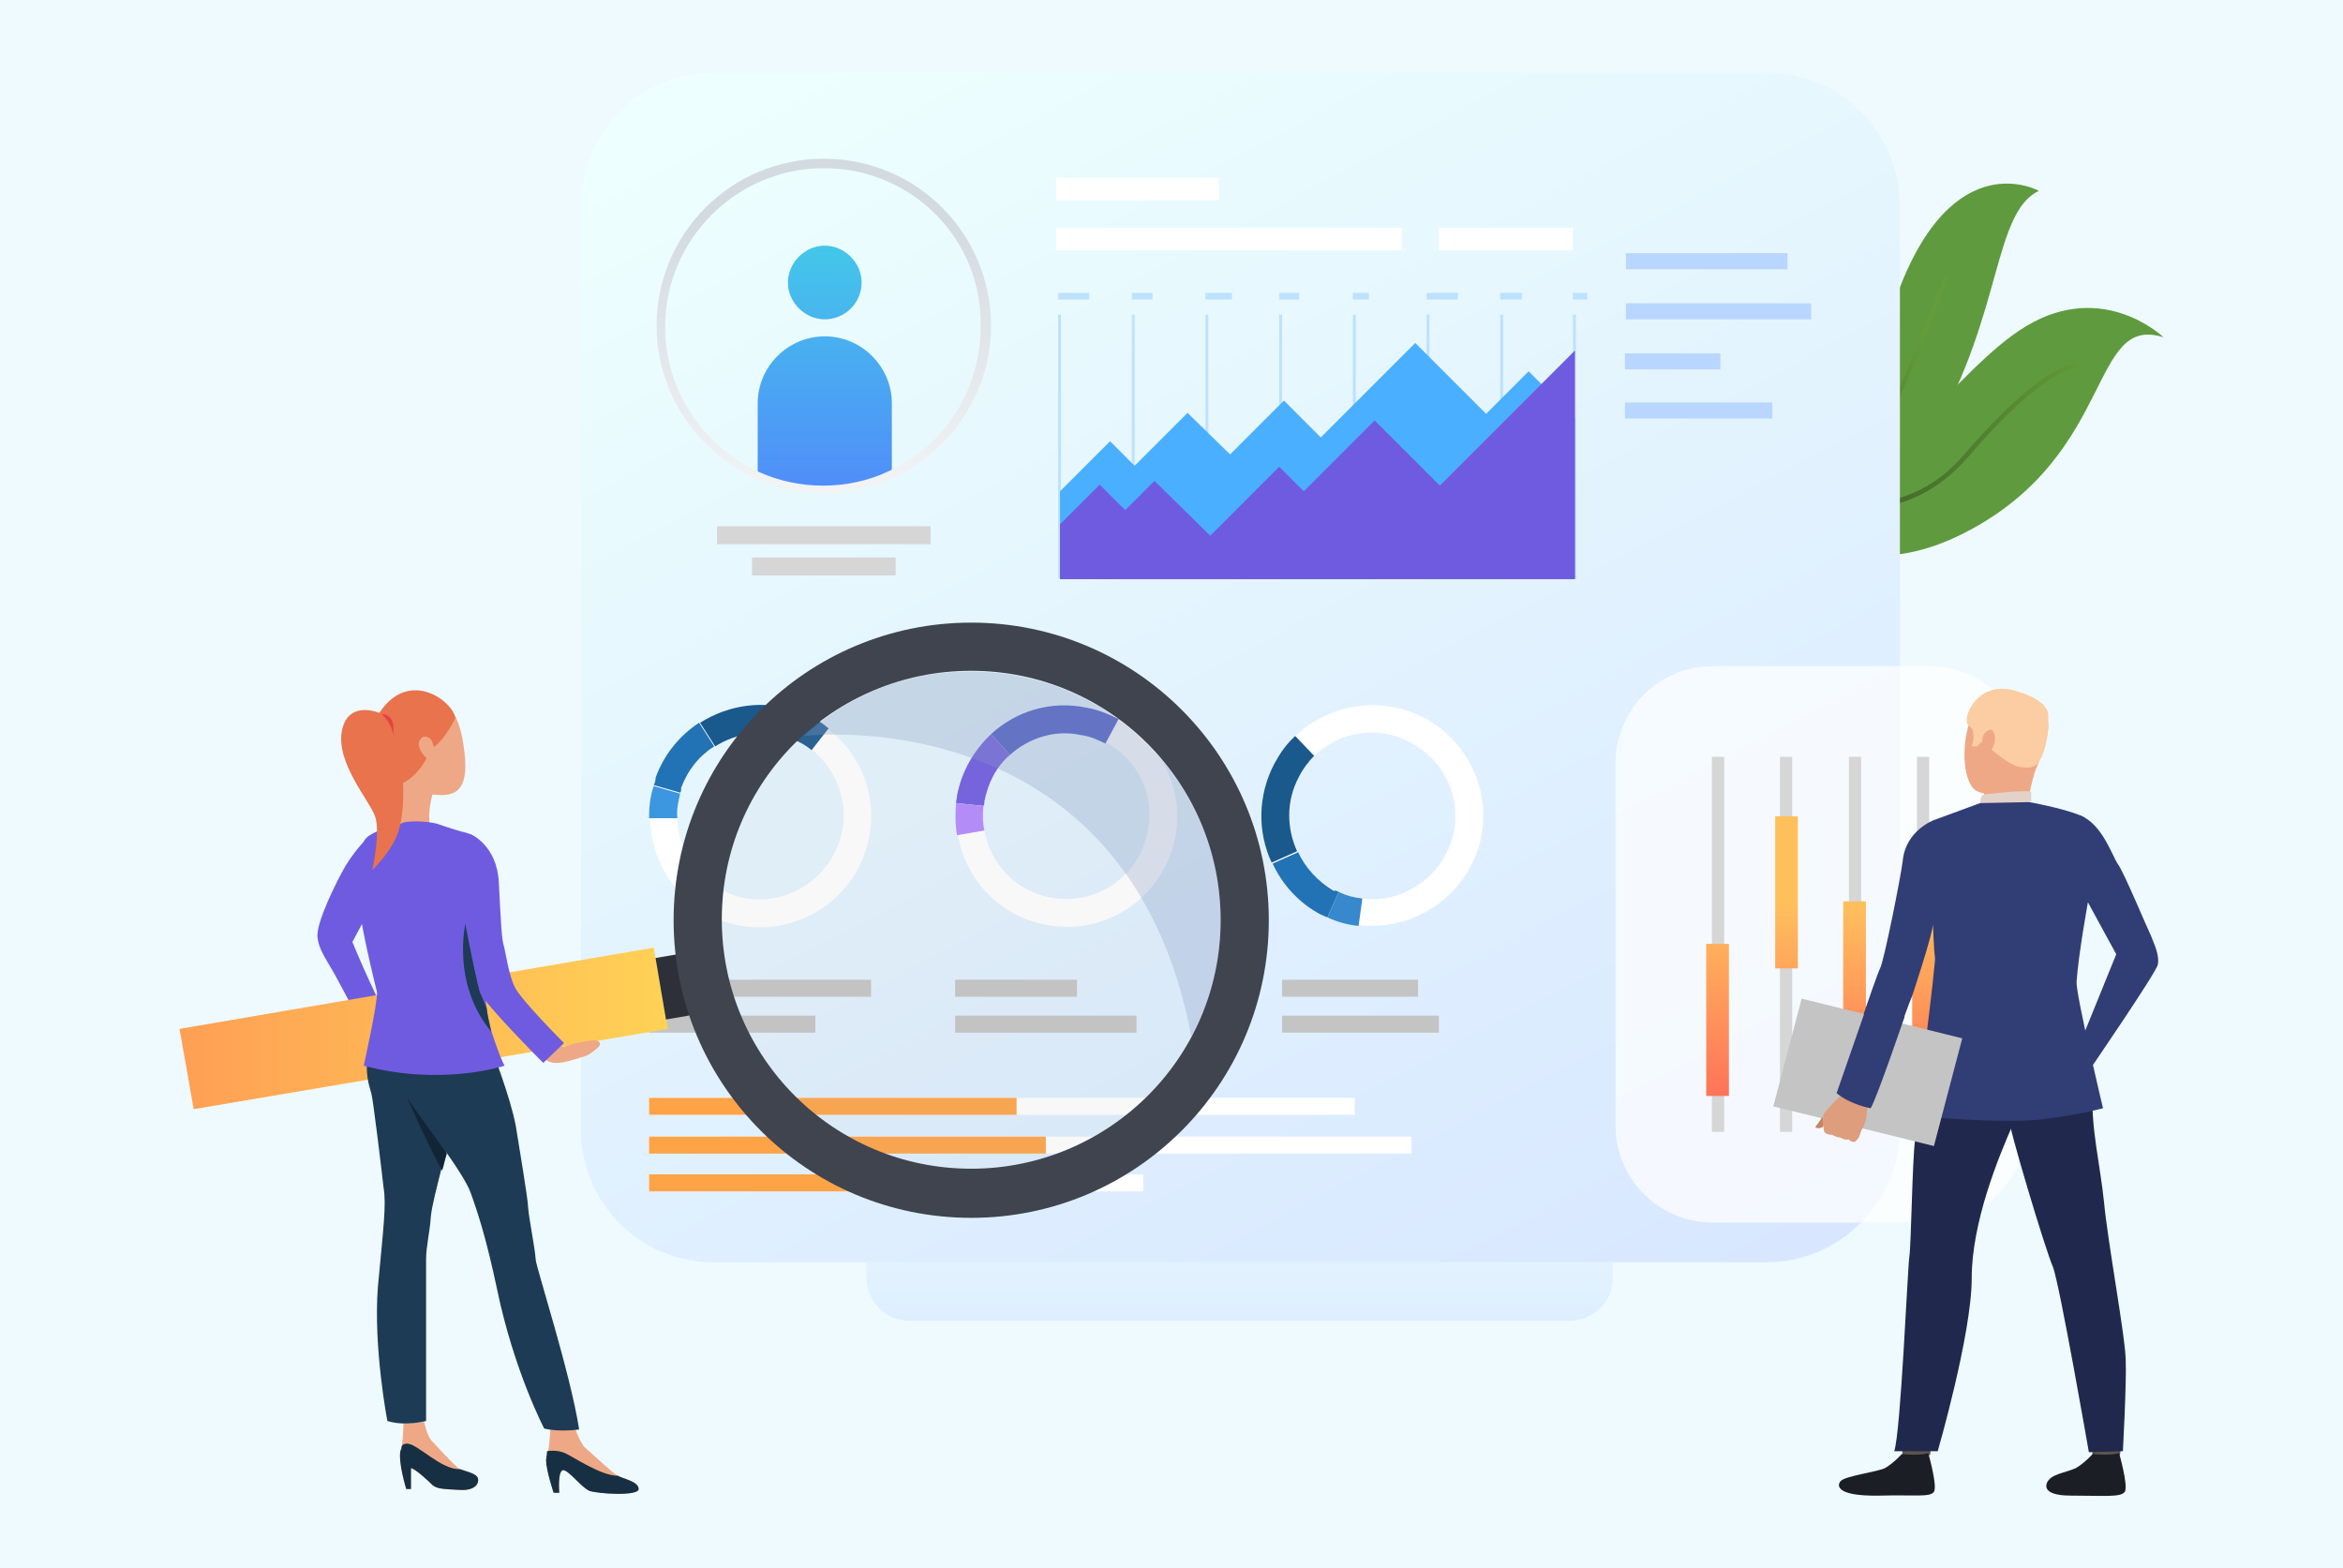 <?xml version="1.0" encoding="utf-8"?>
<!-- Generator: Adobe Illustrator 27.0.0, SVG Export Plug-In . SVG Version: 6.00 Build 0)  -->
<svg version="1.1" id="Layer_1" xmlns="http://www.w3.org/2000/svg" xmlns:xlink="http://www.w3.org/1999/xlink" x="0px" y="0px"
	 viewBox="0 0 248 166" style="enable-background:new 0 0 248 166;" xml:space="preserve">
<style type="text/css">
	.st0{fill:#EEFAFF;}
	.st1{fill:url(#SVGID_1_);}
	.st2{fill:#609A3E;}
	.st3{fill:url(#SVGID_00000147216688679889245860000015791572390591327667_);}
	.st4{fill:url(#SVGID_00000134213882235402918010000006457743200946528166_);}
	.st5{fill:url(#SVGID_00000078002817798244649400000001550158849213245578_);}
	.st6{fill:#FFFFFF;}
	.st7{fill:#1A598C;}
	.st8{fill:#2273B5;}
	.st9{fill:#3D96E0;}
	.st10{fill:#4B59C7;}
	.st11{fill:#6F5BE0;}
	.st12{fill:#B487FE;}
	.st13{fill:#3788CC;}
	.st14{fill:#C4C4C4;}
	.st15{fill:#B8D6FF;}
	.st16{fill:#FFA347;}
	.st17{fill:#D6D6D6;}
	.st18{fill:url(#SVGID_00000151506418140660971390000012642360799933828005_);}
	.st19{fill:url(#SVGID_00000088092035057609662720000005307373542365665973_);}
	.st20{fill:#BDE1FF;}
	.st21{fill:#4AAFFF;}
	.st22{opacity:0.73;fill:#FFFFFF;enable-background:new    ;}
	.st23{fill:url(#SVGID_00000176746942873861061540000009966699009596958852_);}
	.st24{fill:url(#SVGID_00000011734490564868061500000015827201440533034937_);}
	.st25{fill:url(#SVGID_00000137827951416478320050000016036191180625684393_);}
	.st26{fill:url(#SVGID_00000130608386662929049380000013087206079930205064_);}
	.st27{fill:url(#SVGID_00000170275051417831904890000002892946940339656077_);}
	.st28{fill:url(#SVGID_00000122682865087025789670000008432455895852140169_);}
	.st29{fill:#2D3038;}
	.st30{fill:#EEA886;}
	.st31{fill:#1D3B54;}
	.st32{fill:#122536;}
	.st33{fill:#172F42;}
	.st34{fill:#E8734D;}
	.st35{fill:#E54242;}
	.st36{opacity:0.1;fill:#B8B8B8;enable-background:new    ;}
	.st37{opacity:0.3;fill:#869AC2;enable-background:new    ;}
	.st38{fill:#3F444F;}
	.st39{fill:#5C544D;}
	.st40{fill:#1C1E26;}
	.st41{fill:#20284D;}
	.st42{fill:#FCCCA2;}
	.st43{fill:#E2D2CA;}
	.st44{fill:#313D75;}
	.st45{fill:#C98462;}
	.st46{fill:#DE9D7D;}
</style>
<rect x="-1.5" y="-1.5" class="st0" width="253.5" height="169"/>
<g>
	<g>
		
			<linearGradient id="SVGID_1_" gradientUnits="userSpaceOnUse" x1="131.225" y1="15.589" x2="131.225" y2="49.676" gradientTransform="matrix(1 0 0 -1 0 168)">
			<stop  offset="0" style="stop-color:#D5E4FF"/>
			<stop  offset="1" style="stop-color:#EDFFFE"/>
		</linearGradient>
		<path class="st1" d="M166.1,139.8H96.3c-2.6,0-4.6-2.1-4.6-4.6v-4.8c0-2.6,2.1-4.6,4.6-4.6h69.8c2.6,0,4.6,2.1,4.6,4.6v4.8
			C170.8,137.7,168.7,139.8,166.1,139.8z"/>
		<g>
			<path class="st2" d="M187.1,53.1c-0.4-0.1-0.6-0.2-0.6-0.2c0.2-0.1,0.4-0.2,0.6-0.3c3-1.4,8.2-6.3,13.7-21.4
				c5.9-16.1,15-11,15-11c-4.8,2.3-3.9,13-11,25.3C198.7,56.2,189.6,53.9,187.1,53.1z"/>
			<g>
				
					<linearGradient id="SVGID_00000101087140622032691510000008092076726393447568_" gradientUnits="userSpaceOnUse" x1="2867.85" y1="4219.89" x2="2867.85" y2="4246.721" gradientTransform="matrix(0.849 0.528 0.528 -0.849 -4475.959 2125.173)">
					<stop  offset="5.181349e-03" style="stop-color:#3C6127"/>
					<stop  offset="1" style="stop-color:#639C38"/>
				</linearGradient>
				<path style="fill:url(#SVGID_00000101087140622032691510000008092076726393447568_);" d="M187.1,53.1c-0.4-0.1-0.6-0.2-0.6-0.2
					c0.2-0.1,0.4-0.2,0.6-0.3c4.6-1.2,10.2-4.1,13.1-9.8c2.2-4.4,5.5-13.5,5.6-13.6l0.4,0.2c0,0.1-3.4,9.2-5.6,13.6
					C197.7,48.9,191.9,51.9,187.1,53.1z"/>
			</g>
		</g>
		<g>
			<path class="st2" d="M208.7,56c-14.7,8-20.9-3.7-21.4-4.7c0,0,0-0.1,0-0.1c0.4,0.1,0.9,0.1,1.3,0.2c11.3,0.8,18-12.2,25.9-16.9
				c8.2-4.9,14.5,1.2,14.5,1.2C221.2,33.2,223.9,47.7,208.7,56z"/>
			<g>
				
					<linearGradient id="SVGID_00000093884906857605254780000012675156223048655003_" gradientUnits="userSpaceOnUse" x1="3272.335" y1="7201.937" x2="3272.335" y2="7235.613" gradientTransform="matrix(0.621 0.784 0.784 -0.621 -7487.848 1959.004)">
					<stop  offset="5.181349e-03" style="stop-color:#3C6127"/>
					<stop  offset="1" style="stop-color:#639C38"/>
				</linearGradient>
				<path style="fill:url(#SVGID_00000093884906857605254780000012675156223048655003_);" d="M197.5,53.8c-3.7,0.2-7.2-1-10.2-2.5
					c0,0,0-0.1,0-0.1c0.4,0.1,0.9,0.1,1.3,0.2c2.6,1.2,5.7,2,8.9,1.9c4.1-0.2,7.6-1.9,10.4-5.2c9.1-10.5,12.1-9.6,12.2-9.6l-0.1,0.2
					L220,39c0,0,0,0,0,0c-0.2,0-3.2-0.5-11.7,9.4C205.3,51.8,201.7,53.7,197.5,53.8z"/>
			</g>
		</g>
		
			<linearGradient id="SVGID_00000165228506863926046420000011398342589413389483_" gradientUnits="userSpaceOnUse" x1="178.714" y1="6.637" x2="94.944" y2="166.681" gradientTransform="matrix(1 0 0 -1 0 168)">
			<stop  offset="0" style="stop-color:#D5E4FF"/>
			<stop  offset="1" style="stop-color:#EDFFFE"/>
		</linearGradient>
		<path style="fill:url(#SVGID_00000165228506863926046420000011398342589413389483_);" d="M187,133.6H75.5c-7.8,0-14-6.3-14-14.1
			V21.8c0-7.8,6.3-14.1,14-14.1H187c7.8,0,14.1,6.3,14.1,14.1v97.8C201,127.3,194.7,133.6,187,133.6z"/>
		<g>
			<g>
				<g>
					<path class="st6" d="M91.5,90.4c1.8-4.9,0.1-10.2-3.8-13.2c-0.9-0.7-2-1.3-3.2-1.8c-3.6-1.3-7.4-0.7-10.4,1.2
						c-2.1,1.3-3.7,3.3-4.6,5.8c-0.1,0.2-0.2,0.5-0.2,0.8c-0.3,1.1-0.5,2.3-0.5,3.4c0.1,4.7,3,9.2,7.7,10.9
						C82.6,99.6,89.3,96.5,91.5,90.4z M77.5,94.7c-3.5-1.3-5.8-4.6-5.8-8.2c0-0.8,0.1-1.7,0.3-2.6c0.1-0.2,0.1-0.4,0.2-0.6
						c0.7-1.9,1.9-3.4,3.5-4.4c2.2-1.4,5.1-1.9,7.8-0.9c0.9,0.3,1.7,0.8,2.4,1.3c2.9,2.3,4.2,6.3,2.9,9.9
						C87.1,93.9,82,96.3,77.5,94.7z"/>
				</g>
			</g>
			<g>
				<g>
					<path class="st7" d="M75.7,79l-1.6-2.5c3-1.9,6.8-2.5,10.4-1.2c1.2,0.4,2.3,1,3.2,1.8l-1.8,2.3c-0.7-0.6-1.5-1-2.4-1.3
						C80.8,77.1,77.9,77.6,75.7,79z"/>
				</g>
			</g>
			<g>
				<g>
					<path class="st8" d="M72,83.9l-2.8-0.8c0.1-0.2,0.2-0.5,0.2-0.8c0.9-2.5,2.6-4.5,4.6-5.8l1.6,2.5c-1.6,1-2.8,2.5-3.5,4.4
						C72.1,83.6,72.1,83.8,72,83.9z"/>
				</g>
			</g>
			<g>
				<g>
					<path class="st9" d="M68.7,86.6c0-1.1,0.1-2.3,0.5-3.4l2.8,0.8c-0.2,0.8-0.4,1.7-0.3,2.6L68.7,86.6z"/>
				</g>
			</g>
		</g>
		<g>
			<g>
				<g>
					<path class="st6" d="M124.4,88.6c1-5.1-1.6-10.1-5.9-12.5c-1.1-0.6-2.2-1-3.4-1.2c-3.8-0.7-7.4,0.5-10.1,2.8
						c-1.8,1.7-3.1,3.9-3.6,6.5c-0.1,0.3-0.1,0.5-0.1,0.8c-0.1,1.2-0.1,2.3,0.1,3.4c0.8,4.7,4.4,8.6,9.4,9.5
						C117.1,99.1,123.2,94.9,124.4,88.6z M111.2,95c-3.7-0.7-6.4-3.6-7-7.1c-0.2-0.8-0.2-1.7-0.1-2.6c0-0.2,0.1-0.4,0.1-0.6
						c0.4-1.9,1.4-3.6,2.7-4.9c2-1.8,4.7-2.7,7.6-2.1c0.9,0.2,1.8,0.5,2.6,0.9c3.3,1.8,5.2,5.5,4.4,9.3
						C120.6,92.8,116,95.9,111.2,95z"/>
				</g>
			</g>
			<g>
				<g>
					<path class="st10" d="M106.9,79.9l-2-2.2c2.6-2.4,6.3-3.6,10.1-2.8c1.2,0.2,2.4,0.7,3.4,1.2l-1.4,2.6c-0.8-0.4-1.7-0.8-2.6-0.9
						C111.7,77.2,108.9,78.1,106.9,79.9z"/>
				</g>
			</g>
			<g>
				<g>
					<path class="st11" d="M104.1,85.3l-2.9-0.3c0-0.3,0.1-0.5,0.1-0.8c0.5-2.6,1.8-4.8,3.6-6.5l2,2.2c-1.4,1.2-2.3,2.9-2.7,4.9
						C104.2,84.9,104.2,85.2,104.1,85.3z"/>
				</g>
			</g>
			<g>
				<g>
					<path class="st12" d="M101.3,88.4c-0.2-1.1-0.2-2.3-0.1-3.4l2.9,0.3c-0.1,0.9-0.1,1.7,0.1,2.6L101.3,88.4z"/>
				</g>
			</g>
		</g>
		<g>
			<g>
				<g>
					<path class="st6" d="M150.8,76c-4.6-2.4-10.1-1.5-13.7,1.9c-0.9,0.8-1.6,1.8-2.2,2.9c-1.8,3.4-1.8,7.2-0.3,10.5
						c1,2.2,2.8,4.2,5.1,5.4c0.2,0.1,0.5,0.2,0.7,0.3c1.1,0.5,2.2,0.8,3.3,0.9c4.7,0.6,9.5-1.7,11.9-6.1
						C158.7,86.2,156.5,79.1,150.8,76z M153,90.5c-1.8,3.3-5.4,5.1-8.9,4.6c-0.8-0.1-1.7-0.3-2.5-0.7c-0.2-0.1-0.4-0.2-0.5-0.3
						c-1.8-0.9-3.1-2.4-3.8-4.1c-1.1-2.4-1.1-5.3,0.2-7.8c0.4-0.8,1-1.6,1.6-2.2c2.7-2.6,6.8-3.3,10.2-1.4
						C153.7,80.9,155.3,86.2,153,90.5z"/>
				</g>
			</g>
			<g>
				<g>
					<path class="st7" d="M137.3,90.1l-2.7,1.2c-1.5-3.2-1.5-7.1,0.3-10.5c0.6-1.1,1.3-2.1,2.2-2.9l2,2.1c-0.6,0.6-1.2,1.4-1.6,2.2
						C136.1,84.8,136.2,87.7,137.3,90.1z"/>
				</g>
			</g>
			<g>
				<g>
					<path class="st8" d="M141.7,94.4l-1.2,2.7c-0.2-0.1-0.5-0.2-0.7-0.3c-2.3-1.2-4.1-3.2-5.1-5.4l2.7-1.2c0.8,1.7,2.1,3.1,3.8,4.1
						C141.3,94.2,141.5,94.3,141.7,94.4z"/>
				</g>
			</g>
			<g>
				<g>
					<path class="st13" d="M143.8,98c-1.1-0.1-2.2-0.4-3.3-0.9l1.2-2.7c0.8,0.4,1.6,0.6,2.5,0.7L143.8,98z"/>
				</g>
			</g>
		</g>
		<rect x="68.7" y="103.7" class="st14" width="23.5" height="1.8"/>
		<rect x="68.7" y="107.5" class="st14" width="17.6" height="1.8"/>
		<rect x="101.1" y="103.7" class="st14" width="12.9" height="1.8"/>
		<rect x="101.1" y="107.5" class="st14" width="19.2" height="1.8"/>
		<rect x="135.7" y="103.7" class="st14" width="14.4" height="1.8"/>
		<rect x="135.7" y="107.5" class="st14" width="16.6" height="1.8"/>
		<rect x="172.1" y="26.8" class="st15" width="17.1" height="1.7"/>
		<rect x="172.1" y="32.1" class="st15" width="19.6" height="1.7"/>
		<rect x="172" y="37.4" class="st15" width="10.1" height="1.7"/>
		<rect x="172" y="42.6" class="st15" width="15.6" height="1.7"/>
		<rect x="68.7" y="116.2" class="st6" width="74.7" height="1.8"/>
		<rect x="68.7" y="120.3" class="st6" width="80.7" height="1.8"/>
		<rect x="68.7" y="124.3" class="st6" width="52.3" height="1.8"/>
		<rect x="68.7" y="116.2" class="st16" width="38.9" height="1.8"/>
		<rect x="68.7" y="120.3" class="st16" width="42" height="1.8"/>
		<rect x="68.7" y="124.3" class="st16" width="27.2" height="1.8"/>
		<rect x="79.6" y="59" class="st17" width="15.2" height="1.9"/>
		<rect x="75.9" y="55.7" class="st17" width="22.6" height="1.9"/>
		
			<linearGradient id="SVGID_00000072253694171750432200000007259254517622011013_" gradientUnits="userSpaceOnUse" x1="87.27" y1="148.396" x2="87.27" y2="106.366" gradientTransform="matrix(1 0 0 -1 0 168)">
			<stop  offset="0" style="stop-color:#40D5E6"/>
			<stop  offset="1" style="stop-color:#5577FF"/>
		</linearGradient>
		<path style="fill:url(#SVGID_00000072253694171750432200000007259254517622011013_);" d="M91.2,29.9c0,2.2-1.8,3.9-3.9,3.9
			s-3.9-1.8-3.9-3.9s1.8-3.9,3.9-3.9S91.2,27.8,91.2,29.9z"/>
		
			<linearGradient id="SVGID_00000170967714577171123780000017144358775844053387_" gradientUnits="userSpaceOnUse" x1="87.24" y1="148.396" x2="87.24" y2="106.366" gradientTransform="matrix(1 0 0 -1 0 168)">
			<stop  offset="0" style="stop-color:#40D5E6"/>
			<stop  offset="1" style="stop-color:#5577FF"/>
		</linearGradient>
		<path style="fill:url(#SVGID_00000170967714577171123780000017144358775844053387_);" d="M94.4,42.7v7.5c-2.2,1-4.6,1.5-7.1,1.5
			s-4.9-0.5-7.1-1.5v-7.5c0-3.9,3.2-7.1,7.1-7.1S94.4,38.8,94.4,42.7z"/>
		<rect x="111.8" y="24.1" class="st6" width="36.6" height="2.4"/>
		<rect x="152.3" y="24.1" class="st6" width="14.2" height="2.4"/>
		<rect x="111.8" y="18.8" class="st6" width="17.2" height="2.4"/>
		<g>
			<g>
				<rect x="112" y="33.3" class="st20" width="0.3" height="27.9"/>
			</g>
			<g>
				<rect x="119.8" y="33.3" class="st20" width="0.3" height="27.9"/>
			</g>
			<g>
				<rect x="127.6" y="33.3" class="st20" width="0.3" height="27.9"/>
			</g>
			<g>
				<rect x="135.4" y="33.3" class="st20" width="0.3" height="27.9"/>
			</g>
			<g>
				<rect x="143.2" y="33.3" class="st20" width="0.3" height="27.9"/>
			</g>
			<g>
				<rect x="151" y="33.3" class="st20" width="0.3" height="27.9"/>
			</g>
			<g>
				<rect x="158.8" y="33.3" class="st20" width="0.3" height="27.9"/>
			</g>
			<g>
				<rect x="166.5" y="33.3" class="st20" width="0.3" height="27.9"/>
			</g>
		</g>
		<polygon class="st21" points="112.2,52 117.5,46.7 120.1,49.3 125.7,43.7 130.2,48.1 135.9,42.4 139.8,46.3 149.8,36.3 
			157.3,43.8 161.8,39.3 166.7,44.2 166.7,61.3 112.2,61.3 		"/>
		<polygon class="st11" points="112.2,55.5 116.4,51.3 119.1,54 122.2,50.9 128.1,56.7 135.4,49.4 138,52 145.5,44.5 152.4,51.4 
			166.7,37.1 166.7,61.3 112.2,61.3 		"/>
		<rect x="112" y="31" class="st20" width="3.3" height="0.7"/>
		<rect x="119.8" y="31" class="st20" width="2.2" height="0.7"/>
		<rect x="127.6" y="31" class="st20" width="2.8" height="0.7"/>
		<rect x="135.4" y="31" class="st20" width="2.1" height="0.7"/>
		<rect x="143.2" y="31" class="st20" width="1.7" height="0.7"/>
		<rect x="151" y="31" class="st20" width="3.3" height="0.7"/>
		<rect x="158.8" y="31" class="st20" width="2.3" height="0.7"/>
		<rect x="166.5" y="31" class="st20" width="1.5" height="0.7"/>
		<path class="st22" d="M204.2,129.4h-22.9c-5.7,0-10.3-4.6-10.3-10.3V80.8c0-5.7,4.6-10.3,10.3-10.3h22.9c5.7,0,10.3,4.6,10.3,10.3
			v38.3C214.5,124.8,209.9,129.4,204.2,129.4z"/>
		<g>
			<rect x="181.2" y="80.1" class="st17" width="1.3" height="39.7"/>
			<rect x="188.4" y="80.1" class="st17" width="1.3" height="39.7"/>
			<rect x="195.7" y="80.1" class="st17" width="1.3" height="39.7"/>
			<rect x="202.9" y="80.1" class="st17" width="1.3" height="39.7"/>
		</g>
		
			<linearGradient id="SVGID_00000075841991207024490240000015345263440559356330_" gradientUnits="userSpaceOnUse" x1="181.845" y1="72.495" x2="181.845" y2="35.977" gradientTransform="matrix(1 0 0 -1 0 168)">
			<stop  offset="0" style="stop-color:#FFC05C"/>
			<stop  offset="1" style="stop-color:#FF3857"/>
		</linearGradient>
		
			<rect x="180.6" y="99.9" style="fill:url(#SVGID_00000075841991207024490240000015345263440559356330_);" width="2.4" height="16.1"/>
		
			<linearGradient id="SVGID_00000106115108381132938080000012481250514033292721_" gradientUnits="userSpaceOnUse" x1="189.085" y1="72.495" x2="189.085" y2="35.977" gradientTransform="matrix(1 0 0 -1 0 168)">
			<stop  offset="0" style="stop-color:#FFC05C"/>
			<stop  offset="1" style="stop-color:#FF3857"/>
		</linearGradient>
		
			<rect x="187.9" y="86.4" style="fill:url(#SVGID_00000106115108381132938080000012481250514033292721_);" width="2.4" height="16.1"/>
		
			<linearGradient id="SVGID_00000115493846519313520360000007004266781447800961_" gradientUnits="userSpaceOnUse" x1="196.325" y1="72.495" x2="196.325" y2="35.978" gradientTransform="matrix(1 0 0 -1 0 168)">
			<stop  offset="0" style="stop-color:#FFC05C"/>
			<stop  offset="1" style="stop-color:#FF3857"/>
		</linearGradient>
		
			<rect x="195.1" y="95.4" style="fill:url(#SVGID_00000115493846519313520360000007004266781447800961_);" width="2.4" height="16.1"/>
		
			<linearGradient id="SVGID_00000057128458693706914090000016907706929812673726_" gradientUnits="userSpaceOnUse" x1="203.565" y1="72.495" x2="203.565" y2="35.977" gradientTransform="matrix(1 0 0 -1 0 168)">
			<stop  offset="0" style="stop-color:#FFC05C"/>
			<stop  offset="1" style="stop-color:#FF3857"/>
		</linearGradient>
		
			<rect x="202.4" y="93.6" style="fill:url(#SVGID_00000057128458693706914090000016907706929812673726_);" width="2.4" height="16.1"/>
		<g>
			
				<linearGradient id="SVGID_00000132795237406632923140000011322201110381872801_" gradientUnits="userSpaceOnUse" x1="87.24" y1="145.05" x2="87.24" y2="103.494" gradientTransform="matrix(1 0 0 -1 0 168)">
				<stop  offset="0" style="stop-color:#D3DAE0"/>
				<stop  offset="1" style="stop-color:#FFFFFF"/>
			</linearGradient>
			<path style="fill:url(#SVGID_00000132795237406632923140000011322201110381872801_);" d="M87.2,52.2c-2.6,0-5-0.5-7.3-1.6
				c-6.3-2.9-10.4-9.2-10.4-16.1c0-9.8,7.9-17.7,17.7-17.7s17.7,7.9,17.7,17.7c0,6.9-4.1,13.2-10.4,16.1
				C92.2,51.7,89.8,52.2,87.2,52.2z M87.2,17.8c-9.2,0-16.8,7.5-16.8,16.8c0,6.6,3.9,12.5,9.8,15.3c2.2,1,4.5,1.5,6.9,1.5
				c2.4,0,4.8-0.5,6.9-1.5c6-2.7,9.8-8.7,9.8-15.3C104,25.3,96.5,17.8,87.2,17.8z"/>
		</g>
	</g>
	<g>
		<path class="st11" d="M39.7,95.2c0,0,3.3-7.4-0.5-6.8c0,0-1.3,1.1-2.6,3.2c-1,1.7-3.1,6-3,7.5c0.1,1.5,1.1,2.6,2.3,4.9
			c0,0,2.4,4.4,2.5,4.9l2.5-1.3c0,0-2.1-4.2-3.6-7.9L39.7,95.2z"/>
		
			<linearGradient id="SVGID_00000029763496507099759390000017955227681544382346_" gradientUnits="userSpaceOnUse" x1="-1859.626" y1="59.13" x2="-1807.976" y2="59.13" gradientTransform="matrix(1 0 0 -1 1878.626 168)">
			<stop  offset="0" style="stop-color:#FF9F55"/>
			<stop  offset="1" style="stop-color:#FFD255"/>
		</linearGradient>
		<polygon style="fill:url(#SVGID_00000029763496507099759390000017955227681544382346_);" points="20.5,117.4 70.7,108.9 
			69.2,100.3 19,108.9 		"/>
		
			<rect x="69.9" y="101.1" transform="matrix(0.986 -0.168 0.168 0.986 -16.521 13.455)" class="st29" width="2.7" height="6.6"/>
		<path class="st30" d="M58.6,158h0.6c0,0-0.2-2.3,0.4-2.4c0.6,0,2,1.9,2.8,2.2s5.2,0.6,5.2-0.2s-1.7-1.1-2.2-1.4
			c-0.5-0.2-3.1-2.7-3.5-3s-1.2-2.4-1.2-2.4l-2.4-0.1c0,0-0.1,1.9-0.3,3c0,0.4-0.1,0.7-0.1,1C57.8,155.6,58.6,158,58.6,158z"/>
		<path class="st30" d="M43,157.6h0.5v-2.2c0.4,0,1.9,1.4,2.3,1.8c0.5,0.4,1.1,0.4,2.9,0.5c1.9,0.1,2.1-1,1.8-1.4
			c-0.3-0.4-1.3-0.6-1.8-0.8c-0.5-0.2-2.5-2.5-3-3c-0.5-0.5-0.8-2-0.8-2l-2.2,0.2c0,0,0,1.4-0.2,2.5l0,0v0c0,0.1,0,0.2-0.1,0.3
			C42.1,154.7,43,157.6,43,157.6z"/>
		<path class="st31" d="M51.1,108.3c0,0,0.8,2,0.9,2.5s2,5.2,2.6,8.4c0.3,1.9,1.3,7.8,1.3,8.6c0.1,1.3,0.7,4.1,0.8,5.5
			c0,0.7,3.7,12.1,4.6,18c0,0-2.1,0.3-3.7-0.1c0,0-3.2-6.1-5-14.8c-1.1-5.2-2-8-2.8-10.2s-5.5-8.2-6-8.9s-3.5-4.5-0.7-8.6
			C46.1,104.6,51.1,108.3,51.1,108.3z"/>
		<path class="st31" d="M40.6,125.7c0.3,1.8,0,4.1-0.6,10.5c-0.5,6.4,1,14.2,1,14.2c1.9,0.6,4.1,0,4.1,0c0-0.4,0-15.7,0-17.1
			c0-1.4,0.4-2.9,0.5-4.5c0.1-1.1,0.6-3,1.1-5c0.2-0.6,0.3-1.2,0.5-1.8l0,0c0.1-0.3,0.2-0.7,0.3-1c0.8-2.7,1.8-13.2,1.8-13.2
			s-5.8-4.7-8.7-0.3s-1.4,7.7-1.3,8.2C39.5,116.4,40.4,123.9,40.6,125.7z"/>
		<path class="st32" d="M43.1,116.2c0,0.1,3,6.6,3.7,7.7c0.2-0.6,0.3-1.2,0.5-1.8l0,0C47.3,122.1,43.2,116.4,43.1,116.2z"/>
		<path class="st33" d="M43,157.6h0.5v-2.2c0.4,0,1.9,1.4,2.3,1.8c0.5,0.4,1.1,0.4,2.9,0.5c1.9,0.1,2.1-1,1.8-1.4
			c-0.3-0.4-1.3-0.6-1.8-0.8c-2,0.1-4.5-2.7-5.6-2.7c-0.6,0-0.6,0.4-0.6,0.4l0,0v0c0,0.1,0,0.2-0.1,0.3
			C42.1,154.7,43,157.6,43,157.6z"/>
		<path class="st33" d="M58.6,158h0.6c0,0-0.2-2.3,0.4-2.4c0.6,0,2,1.9,2.8,2.2s5.2,0.6,5.2-0.2s-1.7-1.1-2.2-1.4
			c-1.8,0-4.7-2-5.6-2.4c-0.9-0.4-1.9-0.2-1.9-0.2c0,0.4-0.1,0.7-0.1,1C57.8,155.6,58.6,158,58.6,158z"/>
		<path class="st30" d="M45.9,83.7c0,0-0.9,2.5-0.2,4.4c0,0-3.4-0.2-3.5-0.6c-0.1-0.4,0.1-4.1-0.3-5.2
			C41.4,81.1,45.9,83.7,45.9,83.7z"/>
		<path class="st11" d="M46.3,87.2c0,0,2,0.7,2.9,0.9s2.8,1.1,2.7,4.5c-0.2,3.4-0.7,6.4-0.9,7.8c-0.2,1.5-0.1,5.2,0.3,7
			c0,0-4.8,1.2-10.5,0c0,0,1-3.1,1-3.9s-3.4-7.4-3.5-8.4c-0.2-1-0.8-5.6,0.7-6.6c1.5-1,2.8-0.9,3.4-1.3
			C42.9,86.8,45.3,86.9,46.3,87.2z"/>
		<path class="st11" d="M38.5,112.8c8.3,2.2,14.9,0,14.9,0c-0.6-1.2-1-2.5-1.4-3.7l0,0c-0.2-0.8-0.4-1.7-0.5-2.5l0,0
			c-0.7-4.5,0.2-8,0.2-8c-1-7.9-12.8-10.2-13.8-7.7s1.8,13.2,2,14.1C40,106.1,38.5,112.8,38.5,112.8z"/>
		<path class="st30" d="M43,73.8c1.4-0.5,5.1-1,6,4.7c1,5.7-1.1,5.8-3.2,5.6s-5.5-4-5.7-5.2C39.8,77.8,39,75.1,43,73.8z"/>
		<path class="st34" d="M48.2,76c0,0-1.1,2.4-2.6,3.3c0,0-0.9,2.6-3,3.6c0,0-5.4-3.6-2.2-7.8C43.5,70.9,47.9,74.2,48.2,76z"/>
		<path class="st30" d="M45.7,78.4c-0.1-0.3-0.9-0.8-1.3,0s0.9,2.2,1.3,2.2C46.1,80.5,46.2,79.5,45.7,78.4z"/>
		<path class="st34" d="M40.6,75.7c-0.1-0.2-3.7-1.8-4.4,1.6c-0.7,3.4,2.9,7.4,3.5,9.1c0.6,1.7-0.3,5.7-0.3,5.7s2.2-2.1,2.8-4.2
			C42.9,85.7,43.2,79.8,40.6,75.7z"/>
		<path class="st35" d="M40.4,75.6c0,0,1.1,0.9,1.2,2.2c0,0,0.2-1.1-0.2-1.7C41,75.5,40.4,75.6,40.4,75.6z"/>
		<path class="st31" d="M52,109.2c-0.2-0.8-0.4-1.7-0.5-2.5l0,0c0,0-0.5-1.2-0.7-1.7c-0.2-0.6-1.5-7.4-1.5-7.4S47.7,104,52,109.2z"
			/>
		<path class="st30" d="M58.1,109.6c0,0,1.1,1.1,1.4,1.2c0.3,0.1,1-0.5,3.5-0.7c0.2,0,0.6,0.2,0.5,0.5s-1.2,1.1-1.6,1.2
			c-0.5,0.1-2.6,1-3.7,0.6s-1.8-1.8-1.8-1.8L58.1,109.6z"/>
		<path class="st11" d="M49.8,88.3c0,0,2.8,1.1,3,5.1c0.2,3.9,0.3,6,0.5,6.6c0.2,0.6,0.5,3.1,1.2,4.5c0.7,1.4,5.2,5.9,5.2,5.9
			l-2.2,2.1c0,0-6.3-6.3-6.7-7.5c-0.4-1.2-2-9.2-2.1-10.6C48.5,93.3,47.1,88.4,49.8,88.3z"/>
		<path class="st36" d="M130.2,97.4c0,15.2-12.3,27.4-27.4,27.4c-15.2,0-27.4-12.3-27.4-27.4c0-15.2,12.3-27.4,27.4-27.4
			S130.2,82.2,130.2,97.4z"/>
		<path class="st37" d="M85.1,77.9c0,0,34.2-4.2,41,31.8l0,0c2-3.7,3.1-7.9,3.1-12.3c0-14.5-11.8-26.3-26.3-26.3
			C95.9,71,89.7,73.6,85.1,77.9z"/>
		<path class="st38" d="M102.8,65.9c-17.4,0-31.5,14.1-31.5,31.5s14.1,31.5,31.5,31.5s31.5-14.1,31.5-31.5
			C134.3,80,120.2,65.9,102.8,65.9z M102.8,123.7c-14.6,0-26.4-11.8-26.4-26.4S88.2,71,102.8,71s26.4,11.8,26.4,26.4
			S117.3,123.7,102.8,123.7z"/>
	</g>
	<g>
		<g>
			<path class="st39" d="M221.2,152.1c0,0,0.3,1.7,0.3,2c0,0.3,2.9-0.1,2.9-0.1l0.2-2.1C224.6,151.9,221.6,151.9,221.2,152.1z"/>
		</g>
		<g>
			<path class="st40" d="M221.5,153.9c0,0-0.9,1-1.8,1.5c-0.9,0.4-2.2,0.6-2.7,1.1c-0.4,0.3-1.3,1.8,2.2,1.8s5.3,0.2,5.7-0.4
				c0.4-0.6-0.6-4.1-0.6-4.1S223.5,154.1,221.5,153.9z"/>
		</g>
		<g>
			<path class="st39" d="M201.1,152.1c0,0,0.3,1.7,0.3,2c0,0.3,2.9-0.1,2.9-0.1l0.2-2.1C204.4,151.9,201.4,151.9,201.1,152.1z"/>
		</g>
		<g>
			<path class="st40" d="M201.3,153.9c0,0-0.9,1-1.8,1.5c-0.9,0.4-4,0.8-4.6,1.3c-0.4,0.3-1,1.7,4.1,1.6c3.6-0.1,5.3,0.2,5.7-0.4
				c0.4-0.6-0.6-4.1-0.6-4.1S203.4,154.1,201.3,153.9z"/>
		</g>
		<g>
			<path class="st41" d="M220.2,107.6c0,0,1.5,4.3,1.3,8c-0.2,3.7,0.8,7.7,1.2,11.6c0.4,4.3,2.3,14.5,2.3,16.8
				c0.1,2.3-0.3,9.6-0.3,9.6l-3.6,0.1c0,0-3.1-17.8-3.8-19.6c-0.8-1.8-4.7-14.8-4.8-16.2C212.3,116.4,220.2,107.6,220.2,107.6z"/>
		</g>
		<g>
			<path class="st41" d="M205,108.3c0,0-2,10.1-2.3,12.4c-0.3,2.3-0.4,10.9-0.6,12.3s-0.9,18.5-1.6,20.6h4.6c0,0,3.6-12.4,3.6-18.3
				s2.8-12.8,4.5-16.6c1.8-3.9,5.8-4,6.9-11.2C220.2,107.6,206.5,106.1,205,108.3z"/>
		</g>
		<g>
			<path class="st30" d="M214.4,73.7c0,0-3.7-1.3-5.3,1.4c-1.7,2.7-1.5,8.1,0.3,8.7c1.8,0.7,4.6,0.3,5.6-1.4
				c0.9-1.7,1.8-4.1,1.8-5.7C216.6,75.1,215.4,74.2,214.4,73.7z"/>
		</g>
		<g>
			<path class="st30" d="M210,83.7c0,0,0.1,0.9-0.1,1.4c-0.2,0.4,4.6,0.5,4.6,0.5s0.4-2.5,1.1-4.6C216.4,78.8,210,83.7,210,83.7z"/>
		</g>
		<g>
			<path class="st42" d="M215.6,80.9c0,0-0.3,0.5-1.7,0.3c-1.4-0.2-3-1.9-3.6-2.2c-0.6-0.2-0.6-0.5-0.6-0.5l-0.4,0.5l-0.6,0
				c0,0,0.6-1.6-0.3-2.2s0.9-5.1,5.2-3.6c0,0,3.4,0.9,3.2,2.7C216.9,77.9,216.4,80,215.6,80.9z"/>
		</g>
		<g>
			<path class="st43" d="M209.6,85c0,0,0-0.9,0.4-0.9c0.4-0.1,4.5-0.5,5-0.3v1C215.1,84.8,214.1,85.3,209.6,85z"/>
		</g>
		<g>
			<path class="st30" d="M209.9,77.9c0.1-0.3,0.9-1.2,1.2-0.2s-0.5,2.2-0.9,2.1C209.7,79.7,209.7,78.7,209.9,77.9z"/>
		</g>
		<g>
			<path class="st44" d="M209.6,85c0,0-2.2,0.8-4.9,1.8c0,0-3,1.1-3.3,4.3c-0.2,1.7-2,10.7-2.4,11.4s-4.5,13-4.6,13.2
				s3.4,1.7,3.6,1.6c0.2-0.1,4-11.1,4.4-11.9c0,0,2.2-6.6,2.2-7.6c0,0,0.1,2.8,0.2,3.6s-1.9,16.1-1.9,16.5s9.3,1,13,0.6
				c3.7-0.4,6.7-1.2,6.7-1.2s-2.9-12.1-2.8-13.4c0.2-2.9,1.2-8.4,1.2-8.4l3,5.5l-3.9,9.6l0.9,2.9c0,0,7.2-10.5,7.4-11.4
				c0.2-1-0.4-2.2-0.7-3c-0.4-0.8-2.9-6.8-3.5-7.6s-1.6-4.2-4-5.2c-2-0.8-5.4-1.4-5.4-1.4L209.6,85z"/>
		</g>
		<g>
			<polygon class="st14" points="204.7,121.3 187.7,117.1 190.7,105.7 207.7,109.9 			"/>
		</g>
		<g>
			<path class="st45" d="M192.9,118.2c0,0-0.5,0.8-0.7,1c-0.2,0.2,0.4,0.3,0.7,0.1C193.2,119.1,192.9,118.2,192.9,118.2z"/>
		</g>
		<g>
			<path class="st46" d="M196.4,120.8c0,0,0.3-0.3,0.4-0.5c0,0,0.1-0.3,0.2-0.6c0-0.1,0.1-0.1,0.1-0.2c0.1-0.2,0.3-0.5,0.4-1
				c0.1-0.5,0.3-2.6,0.3-2.6l-1.3-0.3l-1.1-0.2c0,0-2.3,2.2-2.4,2.6c0,0,0,0.1,0,0.1c-0.1,0.4,0,0.7,0,0.9c0,0.1,0,0.8,0.2,0.9
				c0.2,0.2,0.5,0.2,0.7,0.2c0,0,0.5,0.3,0.9,0.3c0,0,0.4,0.3,0.9,0.2C195.7,120.7,196.2,121,196.4,120.8z"/>
		</g>
		<g>
			<path class="st44" d="M201.6,107.6c0,0-3,8.8-3.6,9.7c0,0-2.2-0.4-3.6-1.6l3.3-9.5L201.6,107.6z"/>
		</g>
	</g>
</g>
</svg>
